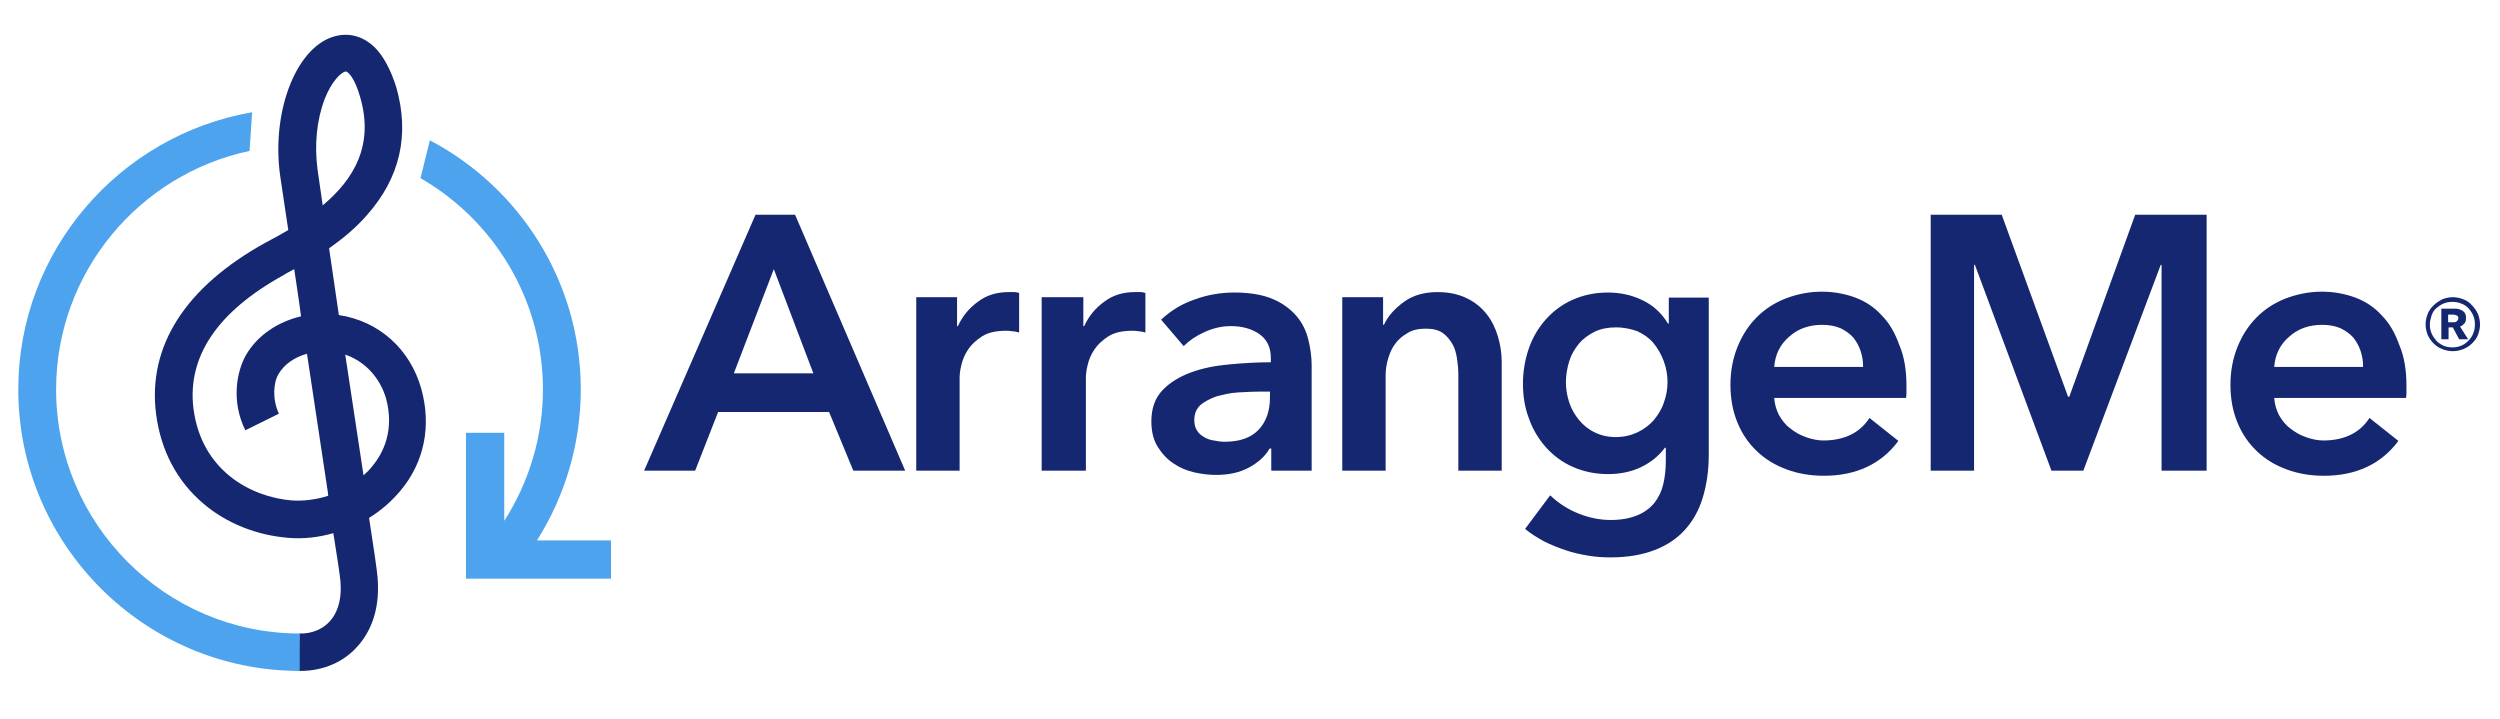 <?xml version="1.0" encoding="utf-8"?>
<!-- Generator: Adobe Illustrator 25.2.0, SVG Export Plug-In . SVG Version: 6.00 Build 0)  -->
<svg version="1.1" id="Layer_2" xmlns="http://www.w3.org/2000/svg" xmlns:xlink="http://www.w3.org/1999/xlink" x="0px" y="0px"
	 viewBox="0 0 588 169" style="enable-background:new 0 0 588 169;" xml:space="preserve">
<style type="text/css">
	.st0{fill:#142770;}
	.st1{fill:none;stroke:#4DA3EE;stroke-width:24.3;stroke-miterlimit:10;}
	.st2{fill:#4DA3EE;}
</style>
<g>
	<path class="st0" d="M177.7,50.5h9.3l25.9,60.2h-12.2L195,96.9h-26.1l-5.4,13.8h-12L177.7,50.5z M191.3,87.8L182,63.3l-9.4,24.5
		H191.3z"/>
	<path class="st0" d="M215.3,69.9h9.8v6.8h0.2c1.1-2.4,2.7-4.3,4.8-5.8c2-1.5,4.4-2.2,7.1-2.2c0.4,0,0.8,0,1.3,0
		c0.5,0,0.8,0.1,1.2,0.2v9.3c-0.7-0.2-1.3-0.3-1.7-0.3c-0.5-0.1-0.9-0.1-1.4-0.1c-2.3,0-4.2,0.4-5.6,1.3c-1.4,0.9-2.5,1.9-3.3,3.1
		c-0.8,1.2-1.3,2.4-1.6,3.7c-0.3,1.2-0.4,2.2-0.4,3v21.8h-10.2V69.9z"/>
	<path class="st0" d="M245,69.9h9.8v6.8h0.2c1.1-2.4,2.7-4.3,4.8-5.8c2-1.5,4.4-2.2,7.1-2.2c0.4,0,0.8,0,1.3,0
		c0.5,0,0.8,0.1,1.2,0.2v9.3c-0.7-0.2-1.3-0.3-1.7-0.3c-0.5-0.1-0.9-0.1-1.4-0.1c-2.3,0-4.2,0.4-5.6,1.3c-1.4,0.9-2.5,1.9-3.3,3.1
		c-0.8,1.2-1.3,2.4-1.6,3.7c-0.3,1.2-0.4,2.2-0.4,3v21.8H245V69.9z"/>
	<path class="st0" d="M298.9,105.5h-0.3c-1,1.8-2.7,3.3-4.9,4.5c-2.3,1.2-4.8,1.7-7.7,1.7c-1.6,0-3.4-0.2-5.1-0.6
		c-1.8-0.4-3.4-1.1-4.9-2.1c-1.5-1-2.7-2.3-3.7-3.9c-1-1.6-1.5-3.6-1.5-6c0-3.1,0.9-5.5,2.6-7.3c1.7-1.8,4-3.2,6.7-4.2
		c2.7-1,5.7-1.6,9.1-1.9c3.3-0.3,6.6-0.5,9.7-0.5v-1c0-2.5-0.9-4.4-2.8-5.7c-1.8-1.2-4-1.8-6.6-1.8c-2.2,0-4.2,0.5-6.2,1.4
		c-2,0.9-3.6,2-4.9,3.3l-5.3-6.2c2.3-2.2,5-3.8,8-4.8c3-1.1,6.1-1.6,9.2-1.6c3.6,0,6.6,0.5,9,1.5c2.4,1,4.2,2.4,5.6,4
		c1.4,1.6,2.3,3.5,2.8,5.5c0.5,2,0.8,4.1,0.8,6.1v24.8h-9.5V105.5z M298.7,92.1h-2.3c-1.6,0-3.4,0.1-5.2,0.2c-1.8,0.1-3.5,0.5-5,0.9
		c-1.5,0.5-2.8,1.2-3.8,2c-1,0.9-1.5,2.1-1.5,3.6c0,1,0.2,1.8,0.6,2.4c0.4,0.7,1,1.2,1.7,1.6c0.7,0.4,1.4,0.7,2.3,0.8
		c0.9,0.2,1.7,0.3,2.5,0.3c3.5,0,6.2-0.9,8-2.8s2.7-4.4,2.7-7.7V92.1z"/>
	<path class="st0" d="M315.6,69.9h9.7v6.5h0.2c0.9-2,2.5-3.8,4.7-5.4c2.2-1.6,4.9-2.3,7.9-2.3c2.7,0,4.9,0.5,6.8,1.4
		c1.9,0.9,3.5,2.2,4.7,3.7s2.1,3.3,2.7,5.3c0.6,2,0.9,4,0.9,6.1v25.5H343V88.1c0-1.2-0.1-2.4-0.3-3.7c-0.2-1.3-0.5-2.5-1.1-3.5
		c-0.6-1-1.3-1.9-2.3-2.6c-1-0.7-2.3-1-4-1c-1.6,0-3.1,0.3-4.2,1c-1.2,0.7-2.2,1.5-2.9,2.5c-0.8,1-1.3,2.2-1.7,3.5
		c-0.4,1.3-0.6,2.7-0.6,4v22.4h-10.2V69.9z"/>
	<path class="st0" d="M401.9,69.9v37.1c0,3.7-0.5,7-1.4,10c-0.9,3-2.3,5.5-4.2,7.6c-1.9,2.1-4.3,3.7-7.2,4.8
		c-2.9,1.1-6.3,1.7-10.3,1.7c-1.6,0-3.4-0.1-5.2-0.4c-1.8-0.3-3.7-0.7-5.4-1.3c-1.8-0.6-3.5-1.3-5.1-2.1c-1.6-0.9-3.1-1.8-4.4-2.9
		l5.9-7.9c2,1.9,4.2,3.3,6.7,4.3c2.5,1,5,1.5,7.6,1.5c2.4,0,4.5-0.4,6.2-1.1c1.7-0.7,3-1.7,4-2.9c1-1.3,1.7-2.7,2.1-4.4
		c0.4-1.7,0.6-3.6,0.6-5.6v-3h-0.2c-1.5,2-3.4,3.5-5.7,4.6s-4.9,1.6-7.7,1.6c-3.1,0-5.8-0.6-8.3-1.7c-2.5-1.1-4.6-2.7-6.3-4.6
		c-1.7-1.9-3.1-4.2-4-6.8c-1-2.6-1.4-5.3-1.4-8.2c0-2.9,0.5-5.7,1.4-8.3c0.9-2.6,2.3-4.9,4-6.8c1.7-1.9,3.8-3.5,6.3-4.6
		c2.5-1.1,5.2-1.7,8.3-1.7c2.9,0,5.6,0.6,8.1,1.8c2.5,1.2,4.5,3,6,5.5h0.2v-6.1H401.9z M380.1,77c-1.9,0-3.5,0.3-5,1
		c-1.4,0.7-2.7,1.6-3.7,2.8c-1,1.2-1.8,2.5-2.3,4.1c-0.5,1.6-0.8,3.3-0.8,5.1c0,1.6,0.3,3.2,0.8,4.7c0.5,1.5,1.3,2.9,2.3,4.1
		c1,1.2,2.2,2.2,3.7,2.9c1.4,0.7,3.1,1.1,4.9,1.1c1.9,0,3.6-0.4,5.1-1.1c1.5-0.7,2.8-1.7,3.8-2.8c1-1.2,1.9-2.6,2.4-4.1
		c0.6-1.6,0.9-3.2,0.9-4.9c0-1.8-0.3-3.4-0.9-5c-0.6-1.6-1.4-3-2.4-4.2c-1-1.2-2.3-2.1-3.8-2.8C383.7,77.4,382,77,380.1,77z"/>
	<path class="st0" d="M448.4,90.8c0,0.5,0,0.9,0,1.4c0,0.5,0,0.9-0.1,1.4h-31c0.1,1.5,0.5,2.8,1.1,4c0.7,1.2,1.5,2.3,2.6,3.1
		c1.1,0.9,2.3,1.6,3.7,2.1s2.8,0.8,4.2,0.8c2.5,0,4.7-0.5,6.5-1.4c1.8-0.9,3.2-2.2,4.3-3.9l6.8,5.4c-4,5.4-9.9,8.2-17.5,8.2
		c-3.2,0-6.1-0.5-8.8-1.5c-2.7-1-5-2.4-6.9-4.2s-3.5-4-4.6-6.7c-1.1-2.6-1.7-5.6-1.7-9c0-3.3,0.6-6.3,1.7-9c1.1-2.7,2.6-5,4.5-6.9
		c1.9-1.9,4.2-3.4,6.8-4.4c2.6-1,5.5-1.6,8.5-1.6c2.8,0,5.5,0.5,7.9,1.4c2.4,0.9,4.5,2.3,6.2,4.2c1.8,1.8,3.1,4.1,4.1,6.9
		C447.9,83.9,448.4,87.1,448.4,90.8z M438.2,86.2c0-1.3-0.2-2.5-0.6-3.7c-0.4-1.2-1-2.2-1.7-3.1c-0.8-0.9-1.8-1.6-3-2.2
		c-1.2-0.5-2.6-0.8-4.3-0.8c-3.1,0-5.7,0.9-7.8,2.8c-2.1,1.8-3.3,4.2-3.5,7.1H438.2z"/>
	<path class="st0" d="M454.1,50.5h16.7l15.6,42.8h0.3l15.5-42.8H519v60.2h-10.6V62.3h-0.2L490,110.7h-7.5l-18-48.4h-0.2v48.4h-10.2
		V50.5z"/>
	<path class="st0" d="M566,90.8c0,0.5,0,0.9,0,1.4c0,0.5,0,0.9-0.1,1.4h-31c0.1,1.5,0.5,2.8,1.1,4c0.7,1.2,1.5,2.3,2.6,3.1
		c1.1,0.9,2.3,1.6,3.7,2.1s2.8,0.8,4.2,0.8c2.5,0,4.7-0.5,6.5-1.4c1.8-0.9,3.2-2.2,4.3-3.9l6.8,5.4c-4,5.4-9.9,8.2-17.5,8.2
		c-3.2,0-6.1-0.5-8.8-1.5c-2.7-1-5-2.4-6.9-4.2s-3.5-4-4.6-6.7c-1.1-2.6-1.7-5.6-1.7-9c0-3.3,0.6-6.3,1.7-9c1.1-2.7,2.6-5,4.5-6.9
		c1.9-1.9,4.2-3.4,6.8-4.4c2.6-1,5.5-1.6,8.5-1.6c2.8,0,5.5,0.5,7.9,1.4c2.4,0.9,4.5,2.3,6.2,4.2c1.8,1.8,3.1,4.1,4.1,6.9
		C565.5,83.9,566,87.1,566,90.8z M555.8,86.2c0-1.3-0.2-2.5-0.6-3.7c-0.4-1.2-1-2.2-1.7-3.1c-0.8-0.9-1.8-1.6-3-2.2
		c-1.2-0.5-2.6-0.8-4.3-0.8c-3.1,0-5.7,0.9-7.8,2.8c-2.1,1.8-3.3,4.2-3.5,7.1H555.8z"/>
</g>
<path class="st1" d="M70.5,153.4"/>
<path class="st1" d="M118.2,130.9"/>
<path class="st0" d="M70.7,157.8c-0.2,0-0.3,0-0.5,0l0.2-8.8c2.9,0.1,5.5-1,7.2-2.9c2.2-2.5,3-6.2,2.3-10.9c0-0.3-0.6-4.1-1.5-9.8
	c-3.5,1-7.1,1.4-10.6,1.1c-7.4-0.6-14.5-3.4-19.9-8c-6.3-5.3-10.1-12.6-11.2-21.2c-2-15.9,6.9-29.8,25.7-40.2
	c0.4-0.2,0.8-0.4,1.3-0.7c1.4-0.7,2.7-1.5,4.1-2.3c-1-6.7-1.7-11.5-1.9-12.7c-2.2-15.6,4.1-31.1,13.4-33c3.2-0.7,6.3,0.3,8.8,2.7
	c2.1,2.1,3.8,5.3,5.1,9.4c3.2,11.2,0.9,21.3-6.9,30.1c-2.7,3.1-5.9,5.7-8.9,7.8c0.7,4.7,1.5,10.1,2.3,15.7c9.4,1.4,16.8,8,19.4,17.4
	c2.4,8.7,0.7,17.2-4.9,23.9c-2.1,2.5-4.6,4.7-7.4,6.4c1.2,7.8,1.8,11.9,1.8,12.2c1.3,9.3-1.7,14.9-4.5,18
	C80.9,155.7,76,157.8,70.7,157.8z M69.2,63.3c-0.4,0.2-0.9,0.5-1.3,0.7c-0.4,0.2-0.9,0.5-1.2,0.7C51.1,73.3,44,83.9,45.5,96.1
	c1.9,14.7,13.6,20.8,23.1,21.6c2.8,0.2,5.8-0.2,8.6-1.1c0-0.3-0.1-0.6-0.1-0.9c-1.4-9.4-3.2-21.2-4.9-32.5c-2.9,0.8-5.4,2.5-6.7,4.8
	c-1.2,2-1.5,5.9,0.1,9.3l-7.9,3.9c-3.4-6.9-2-13.8,0.1-17.6c2.7-4.7,7.5-7.9,13-9.2C70.3,70.4,69.7,66.8,69.2,63.3z M81.2,83.4
	c1.5,9.9,3,19.9,4.3,28.4c0.8-0.7,1.5-1.4,2.1-2.2c2.6-3.1,5.2-8.5,3.2-15.9C89.3,88.7,85.8,85,81.2,83.4z M81.3,16.8
	C81.2,16.8,81.2,16.8,81.3,16.8c-1,0.2-3.2,2.1-4.9,6.4c-1.9,4.9-2.5,10.8-1.7,16.8c0.1,0.9,0.6,3.9,1.2,8.3
	c7.4-6.2,12.1-14.2,8.8-25.5C83.4,18.2,81.8,16.8,81.3,16.8z"/>
<path class="st2" d="M13.2,91.6c0-27.5,19.5-50.6,45.5-56.1l0.6-9.1C28.1,31.8,4.3,59,4.3,91.6c0,36.5,29.7,66.2,66.2,66.2V149
	C38.9,149,13.2,123.2,13.2,91.6z"/>
<path class="st2" d="M126.3,127.1c6.7-10.6,10.3-22.9,10.3-35.5c0-25.4-14.4-47.5-35.5-58.6l-2.2,8.9c17.2,9.9,28.8,28.5,28.8,49.7
	c0,11-3.2,21.7-9.1,30.9v-20.7h-9v34.3h34.1v-9H126.3z"/>
<g>
	<path class="st0" d="M570.5,76.3c0-0.9,0.2-1.7,0.5-2.5c0.3-0.8,0.8-1.4,1.4-2c0.6-0.6,1.3-1,2-1.4c0.8-0.3,1.6-0.5,2.5-0.5
		s1.7,0.2,2.5,0.5c0.8,0.3,1.5,0.8,2,1.4c0.6,0.6,1,1.2,1.4,2c0.3,0.8,0.5,1.6,0.5,2.5c0,0.9-0.2,1.7-0.5,2.5
		c-0.3,0.8-0.8,1.4-1.4,2c-0.6,0.6-1.3,1-2,1.3c-0.8,0.3-1.6,0.5-2.5,0.5s-1.7-0.2-2.5-0.5c-0.8-0.3-1.5-0.8-2-1.3
		c-0.6-0.6-1-1.2-1.4-2C570.7,78,570.5,77.2,570.5,76.3z M571.5,76.3c0,0.7,0.1,1.4,0.4,2.1c0.3,0.7,0.7,1.2,1.1,1.7
		s1.1,0.9,1.7,1.2c0.7,0.3,1.4,0.4,2.1,0.4s1.4-0.1,2.1-0.4c0.7-0.3,1.2-0.7,1.7-1.2c0.5-0.5,0.9-1.1,1.1-1.7
		c0.3-0.7,0.4-1.3,0.4-2.1c0-0.7-0.1-1.4-0.4-2.1c-0.3-0.7-0.7-1.2-1.1-1.7c-0.5-0.5-1.1-0.9-1.7-1.1c-0.7-0.3-1.4-0.4-2.1-0.4
		s-1.4,0.1-2.1,0.4c-0.7,0.3-1.2,0.7-1.7,1.1s-0.9,1.1-1.1,1.7C571.7,74.9,571.5,75.6,571.5,76.3z M578.4,79.8l-1.5-2.8h-1v2.8h-1.7
		v-7.2h3.1c0.3,0,0.7,0,1,0.1c0.3,0.1,0.6,0.2,0.9,0.4s0.5,0.4,0.6,0.7c0.2,0.3,0.2,0.6,0.2,1.1c0,0.5-0.1,0.9-0.4,1.2
		c-0.3,0.3-0.6,0.6-1,0.7l1.9,3H578.4z M577.2,75.8c0.3,0,0.5-0.1,0.7-0.3c0.2-0.2,0.3-0.4,0.3-0.7c0-0.3-0.1-0.5-0.4-0.6
		c-0.2-0.1-0.5-0.2-0.7-0.2h-1.3v1.8H577.2z"/>
</g>
</svg>
